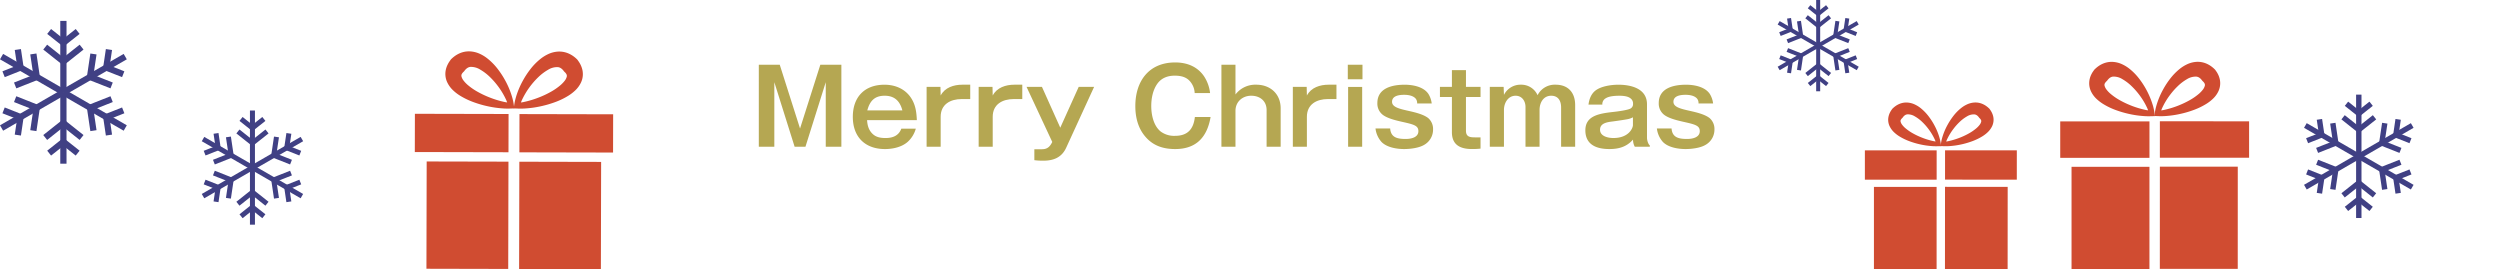 <svg xmlns="http://www.w3.org/2000/svg" width="1200.75" height="129.294" viewBox="0 0 1200.75 129.294">
  <g id="pht_footer" transform="translate(-509.25 12523)">
    <g id="レイヤー_2" transform="translate(509.25 -12523)">
      <g id="グループ_121824" data-name="グループ 121824">
        <g id="グループ_121822" data-name="グループ 121822">
          <path id="パス_183547" data-name="パス 183547" d="M932.24,69a1.061,1.061,0,0,1,.02-.17c.02-.11.04-.27.08-.51a19.467,19.467,0,0,1,.44-1.95,29.933,29.933,0,0,1,2.69-6.51,32.473,32.473,0,0,1,2.6-3.99,22.2,22.2,0,0,1,3.87-3.98,13.865,13.865,0,0,1,2.71-1.69,9.98,9.98,0,0,1,3.55-.95,8.512,8.512,0,0,1,4.07.71,10.035,10.035,0,0,1,1.78,1.02c.27.2.53.4.77.61.13.11.24.21.36.32l.17.16.09.08.02.02.08.09.03.04.2.28.3.44a8.8,8.8,0,0,1,.54.92,8.48,8.48,0,0,1,.75,2.09,7.016,7.016,0,0,1,.1,2.33,7.512,7.512,0,0,1-.59,2.13,9.806,9.806,0,0,1-2.17,3.01,15.2,15.2,0,0,1-2.48,1.92,26.927,26.927,0,0,1-4.91,2.39,39,39,0,0,1-4.51,1.37,38.189,38.189,0,0,1-6.9,1.02c-.84.04-1.51.04-1.96.03l-1.86-.07.16-1.17Zm2.47-1.01c.27-.04.57-.08.89-.15a35.789,35.789,0,0,0,6.16-1.89,34.125,34.125,0,0,0,3.84-1.84,22.217,22.217,0,0,0,3.74-2.58,10.661,10.661,0,0,0,1.47-1.56,3.955,3.955,0,0,0,.75-1.5,1.274,1.274,0,0,0-.12-.92,2.825,2.825,0,0,0-.31-.45,1.742,1.742,0,0,0-.22-.24l-.04-.04-.07-.07-.24-.25-.03-.03c.11.13.03.03.05.06h0l-.03-.05-.06-.09c-.04-.06-.09-.12-.13-.17-.09-.11-.18-.21-.26-.31a4.658,4.658,0,0,0-.54-.48,2.641,2.641,0,0,0-1.23-.49,6.278,6.278,0,0,0-3.62.98,17.734,17.734,0,0,0-3.54,2.68,26.592,26.592,0,0,0-2.8,3.13,27.735,27.735,0,0,0-3.3,5.44c-.13.3-.23.58-.32.82Z" fill="#d04c31"/>
          <path id="パス_183548" data-name="パス 183548" d="M929.67,67.99c-.1-.25-.19-.53-.32-.82a27.147,27.147,0,0,0-3.29-5.45,26.592,26.592,0,0,0-2.8-3.13,17.736,17.736,0,0,0-3.54-2.68,6.374,6.374,0,0,0-3.62-.99,2.606,2.606,0,0,0-1.24.48,3.858,3.858,0,0,0-.8.79c-.04.05-.09.11-.13.17l-.06.09-.03.04h0s-.07.08.05-.05l-.03.03-.24.25-.07.07-.04.04a1.742,1.742,0,0,0-.22.24,2.825,2.825,0,0,0-.31.45,1.226,1.226,0,0,0-.12.92,4.185,4.185,0,0,0,.75,1.5,10.183,10.183,0,0,0,1.47,1.56,22.217,22.217,0,0,0,3.74,2.58,34.113,34.113,0,0,0,3.84,1.84,35.034,35.034,0,0,0,6.15,1.9c.33.07.63.11.89.15Zm1.47,2.22s-.24,0-.7.03c-.45.01-1.12.01-1.96-.03a38.19,38.19,0,0,1-6.9-1.02,39.6,39.6,0,0,1-4.51-1.37,26.854,26.854,0,0,1-4.9-2.39,15.716,15.716,0,0,1-2.47-1.92,9.805,9.805,0,0,1-2.17-3.01,7.512,7.512,0,0,1-.59-2.13,7.282,7.282,0,0,1,.11-2.33,8.48,8.48,0,0,1,.75-2.09,9.971,9.971,0,0,1,.54-.92l.3-.44.2-.28.03-.04.08-.09.02-.02.09-.08.17-.16a3.725,3.725,0,0,1,.36-.32,9.378,9.378,0,0,1,.77-.61,9.69,9.69,0,0,1,1.78-1.02,8.512,8.512,0,0,1,4.07-.71,9.925,9.925,0,0,1,3.55.96,13.867,13.867,0,0,1,2.71,1.69,22.813,22.813,0,0,1,3.86,3.98,30.723,30.723,0,0,1,2.6,4,30.327,30.327,0,0,1,2.68,6.51c.22.83.35,1.48.44,1.95.04.24.06.4.08.51l.19,1.34-1.16.04Z" fill="#d04c31"/>
        </g>
        <g id="グループ_121823" data-name="グループ 121823">
          <rect id="長方形_80638" data-name="長方形 80638" width="34.47" height="14.08" transform="translate(895.7 72.22)" fill="#d04c31"/>
          <rect id="長方形_80639" data-name="長方形 80639" width="30.1" height="39.49" transform="translate(900.05 89.77)" fill="#d04c31"/>
          <rect id="長方形_80640" data-name="長方形 80640" width="34.47" height="14.08" transform="translate(968.671 86.296) rotate(-179.96)" fill="#d04c31"/>
          <rect id="長方形_80641" data-name="長方形 80641" width="30.1" height="39.49" transform="translate(964.263 129.246) rotate(-179.96)" fill="#d04c31"/>
        </g>
      </g>
      <g id="グループ_121827" data-name="グループ 121827">
        <g id="グループ_121825" data-name="グループ 121825">
          <path id="パス_183549" data-name="パス 183549" d="M246.96,50.54s.01-.07.03-.22.05-.35.11-.67c.11-.61.28-1.46.58-2.54a39.439,39.439,0,0,1,3.52-8.49,41.234,41.234,0,0,1,3.41-5.21,28.6,28.6,0,0,1,5.06-5.18,18.649,18.649,0,0,1,3.54-2.2,12.937,12.937,0,0,1,4.64-1.24,11.094,11.094,0,0,1,5.31.94,13.235,13.235,0,0,1,2.32,1.34c.35.26.69.52,1,.8.16.14.32.28.46.42l.22.22.11.11.03.03.1.12.03.05.26.37.39.57a11.5,11.5,0,0,1,1.67,3.93,9.46,9.46,0,0,1,.13,3.05,9.345,9.345,0,0,1-.78,2.78,12.642,12.642,0,0,1-2.84,3.93,20.579,20.579,0,0,1-3.24,2.5,34.373,34.373,0,0,1-6.41,3.1,48.576,48.576,0,0,1-5.89,1.77,49.5,49.5,0,0,1-9,1.31c-1.1.05-1.97.05-2.56.03l-2.42-.1.22-1.53Zm3.23-1.31c.35-.06.74-.11,1.17-.19a46.38,46.38,0,0,0,8.04-2.46,44.277,44.277,0,0,0,5.01-2.39,28.407,28.407,0,0,0,4.88-3.36,15.179,15.179,0,0,0,1.93-2.03,5.273,5.273,0,0,0,.99-1.95,1.668,1.668,0,0,0-.16-1.21,3.622,3.622,0,0,0-.4-.59,1.757,1.757,0,0,0-.29-.31l-.06-.05-.09-.1-.32-.32-.04-.04c.15.17.03.04.06.08h-.01l-.04-.07-.08-.12a2.1,2.1,0,0,0-.17-.22c-.11-.15-.23-.27-.34-.4a5.564,5.564,0,0,0-.7-.62,3.342,3.342,0,0,0-1.61-.64,8.257,8.257,0,0,0-4.73,1.28,23.436,23.436,0,0,0-4.63,3.49,37.258,37.258,0,0,0-7.98,11.16c-.17.39-.3.75-.43,1.07Z" fill="#d04c31"/>
          <path id="パス_183550" data-name="パス 183550" d="M243.6,49.22c-.13-.32-.25-.69-.42-1.08a35.532,35.532,0,0,0-4.28-7.11,36.5,36.5,0,0,0-3.64-4.09,23.408,23.408,0,0,0-4.61-3.51,8.344,8.344,0,0,0-4.72-1.3,3.331,3.331,0,0,0-1.61.63,5.619,5.619,0,0,0-.71.62c-.12.13-.23.25-.35.4a1.84,1.84,0,0,0-.17.22l-.08.12-.04.06h-.01s-.09.11.06-.06l-.04.04-.32.32-.09.1-.06.05a2.989,2.989,0,0,0-.29.31,3.766,3.766,0,0,0-.41.59,1.632,1.632,0,0,0-.16,1.2,5.388,5.388,0,0,0,.98,1.95,14,14,0,0,0,1.92,2.04,29.016,29.016,0,0,0,4.87,3.38,45.276,45.276,0,0,0,5,2.41,45.911,45.911,0,0,0,8.03,2.5c.43.09.82.14,1.17.2Zm1.92,2.9-.91.03c-.59.01-1.46.02-2.56-.04a50.186,50.186,0,0,1-9-1.35,50.166,50.166,0,0,1-5.88-1.8,35.485,35.485,0,0,1-6.4-3.13,20.633,20.633,0,0,1-3.22-2.52,12.819,12.819,0,0,1-2.82-3.94,9.453,9.453,0,0,1-.61-5.83,10.454,10.454,0,0,1,.99-2.72,11.612,11.612,0,0,1,.7-1.2l.4-.57.26-.37.03-.05.1-.12.03-.03.11-.11.22-.21c.15-.14.3-.28.47-.42.31-.28.66-.54,1-.8a13.193,13.193,0,0,1,2.32-1.33,11.068,11.068,0,0,1,5.31-.91,12.945,12.945,0,0,1,4.63,1.26,17.834,17.834,0,0,1,3.53,2.22,28.833,28.833,0,0,1,5.03,5.21,40.538,40.538,0,0,1,3.38,5.22,39.515,39.515,0,0,1,3.48,8.5c.29,1.08.46,1.93.56,2.54.06.31.08.52.1.67l.24,1.75-1.51.05Z" fill="#d04c31"/>
        </g>
        <g id="グループ_121826" data-name="グループ 121826">
          <rect id="長方形_80642" data-name="長方形 80642" width="44.99" height="18.37" transform="translate(199.276 54.652) rotate(0.13)" fill="#d04c31"/>
          <rect id="長方形_80643" data-name="長方形 80643" width="39.28" height="51.53" transform="translate(204.934 77.555) rotate(0.13)" fill="#d04c31"/>
          <rect id="長方形_80644" data-name="長方形 80644" width="44.99" height="18.37" transform="translate(294.454 73.264) rotate(-179.87)" fill="#d04c31"/>
          <rect id="長方形_80645" data-name="長方形 80645" width="39.28" height="51.53" transform="translate(288.606 129.294) rotate(-179.87)" fill="#d04c31"/>
        </g>
      </g>
      <g id="グループ_121830" data-name="グループ 121830">
        <g id="グループ_121828" data-name="グループ 121828">
          <path id="パス_183551" data-name="パス 183551" d="M1034.96,54.29a1.131,1.131,0,0,1,.03-.21c.02-.14.04-.34.1-.64.1-.58.26-1.39.54-2.42a37.374,37.374,0,0,1,3.34-8.09,38.4,38.4,0,0,1,3.24-4.97,27.879,27.879,0,0,1,4.81-4.95,17.7,17.7,0,0,1,3.37-2.1,12.452,12.452,0,0,1,4.41-1.19,10.65,10.65,0,0,1,5.06.88,12.58,12.58,0,0,1,2.21,1.27c.33.25.66.5.95.76a5.629,5.629,0,0,1,.44.4l.21.2.11.1.03.03.1.11.03.04.25.35.38.54a10.556,10.556,0,0,1,.67,1.14,10.011,10.011,0,0,1,.93,2.6,8.824,8.824,0,0,1,.13,2.9,9.153,9.153,0,0,1-.73,2.65,12.1,12.1,0,0,1-2.7,3.75,19.407,19.407,0,0,1-3.08,2.39,33.416,33.416,0,0,1-6.1,2.97,46.663,46.663,0,0,1-5.61,1.7,46.923,46.923,0,0,1-8.57,1.27c-1.05.05-1.88.05-2.44.03l-2.31-.09.2-1.45Zm3.07-1.25c.33-.06.7-.1,1.11-.19a43.287,43.287,0,0,0,7.65-2.36,43.72,43.72,0,0,0,4.77-2.29,27.7,27.7,0,0,0,4.65-3.21,13.212,13.212,0,0,0,1.83-1.94,5.238,5.238,0,0,0,.94-1.86,1.617,1.617,0,0,0-.15-1.15,2.875,2.875,0,0,0-.39-.56,2.788,2.788,0,0,0-.27-.3l-.06-.05-.09-.09-.3-.31-.04-.04c.14.17.03.04.06.07h-.01l-.04-.07-.08-.11a1.915,1.915,0,0,0-.16-.21c-.11-.14-.22-.26-.33-.38a4.492,4.492,0,0,0-.67-.59,3.181,3.181,0,0,0-1.54-.6,7.9,7.9,0,0,0-4.5,1.22,22.251,22.251,0,0,0-4.4,3.33,33.34,33.34,0,0,0-3.48,3.89,34.159,34.159,0,0,0-4.1,6.77c-.17.37-.28.72-.4,1.02Z" fill="#d04c31"/>
          <path id="パス_183552" data-name="パス 183552" d="M1031.76,53.04c-.12-.31-.24-.65-.4-1.02a34.316,34.316,0,0,0-4.09-6.77,35.157,35.157,0,0,0-3.48-3.89,22.3,22.3,0,0,0-4.4-3.34,7.84,7.84,0,0,0-4.5-1.23,3.22,3.22,0,0,0-1.54.6,4.5,4.5,0,0,0-.67.59c-.11.12-.22.24-.33.38a1.16,1.16,0,0,0-.16.21l-.08.11-.04.05h-.01s-.08.1.06-.06l-.04.04-.3.31-.09.09-.06.05a2.028,2.028,0,0,0-.27.3,4.16,4.16,0,0,0-.39.56,1.55,1.55,0,0,0-.15,1.15,5.076,5.076,0,0,0,.94,1.86,12.727,12.727,0,0,0,1.83,1.94,28.22,28.22,0,0,0,4.64,3.21,43.72,43.72,0,0,0,4.77,2.29,43.285,43.285,0,0,0,7.65,2.36c.41.08.78.13,1.11.19Zm1.83,2.76-.87.03c-.57.01-1.39.02-2.44-.04a46.8,46.8,0,0,1-8.57-1.27,49.154,49.154,0,0,1-5.61-1.7,33.416,33.416,0,0,1-6.1-2.97,20.348,20.348,0,0,1-3.08-2.39,12.012,12.012,0,0,1-2.69-3.75,9.153,9.153,0,0,1-.73-2.65,9.4,9.4,0,0,1,.13-2.9,10.011,10.011,0,0,1,.93-2.6,10.555,10.555,0,0,1,.67-1.14l.38-.54.25-.35.03-.04.1-.11.03-.03.11-.1.21-.2c.14-.14.29-.27.44-.4a11.7,11.7,0,0,1,.95-.76,12.231,12.231,0,0,1,2.21-1.27,10.65,10.65,0,0,1,5.06-.88,12.394,12.394,0,0,1,4.41,1.19,17.7,17.7,0,0,1,3.37,2.1,27.462,27.462,0,0,1,4.8,4.95,39.552,39.552,0,0,1,6.56,13.06c.28,1.03.44,1.84.54,2.42.05.3.08.5.1.64l.23,1.66-1.44.05Z" fill="#d04c31"/>
        </g>
        <g id="グループ_121829" data-name="グループ 121829">
          <rect id="長方形_80646" data-name="長方形 80646" width="42.86" height="17.5" transform="translate(989.53 58.31)" fill="#d04c31"/>
          <rect id="長方形_80647" data-name="長方形 80647" width="37.42" height="49.09" transform="translate(994.96 80.12)" fill="#d04c31"/>
          <rect id="長方形_80648" data-name="長方形 80648" width="42.86" height="17.5" transform="translate(1080.24 75.767) rotate(-179.98)" fill="#d04c31"/>
          <rect id="長方形_80649" data-name="長方形 80649" width="37.42" height="49.09" transform="translate(1074.788 129.147) rotate(-179.98)" fill="#d04c31"/>
        </g>
      </g>
      <g id="グループ_121837" data-name="グループ 121837">
        <g id="グループ_121831" data-name="グループ 121831">
          <path id="線_1059" data-name="線 1059" d="M1.5,34.29h-3V0h3Z" transform="translate(30.45 10.04)" fill="#404084"/>
          <path id="線_1060" data-name="線 1060" d="M7.808,8.105l-8.74-6.93L.932-1.175l8.74,6.93Z" transform="translate(21.71 22.63)" fill="#404084"/>
          <path id="線_1061" data-name="線 1061" d="M5.918,6.605l-6.85-5.43L.932-1.175l6.85,5.43Z" transform="translate(23.6 15.11)" fill="#404084"/>
          <path id="線_1062" data-name="線 1062" d="M.933,8.1-.933,5.755,7.8-1.175l1.865,2.35Z" transform="translate(30.45 22.63)" fill="#404084"/>
          <path id="線_1063" data-name="線 1063" d="M.932,6.605-.932,4.255l6.85-5.43L7.782,1.175Z" transform="translate(30.45 15.11)" fill="#404084"/>
        </g>
        <g id="グループ_121832" data-name="グループ 121832">
          <path id="線_1064" data-name="線 1064" d="M28.95,18.439-.75,1.3.75-1.3l29.7,17.14Z" transform="translate(0.75 27.19)" fill="#404084"/>
          <path id="線_1065" data-name="線 1065" d="M.55,5.485-.55,2.695,9.82-1.4,10.92,1.4Z" transform="translate(7.28 36.95)" fill="#404084"/>
          <path id="線_1066" data-name="線 1066" d="M.551,4.605l-1.1-2.79L7.579-1.4l1.1,2.79Z" transform="translate(1.72 32.44)" fill="#404084"/>
          <path id="線_1067" data-name="線 1067" d="M.146,11.259-1.484.219,1.484-.219l1.63,11.04Z" transform="translate(16.02 25.91)" fill="#404084"/>
          <path id="線_1068" data-name="線 1068" d="M-.2,8.87-1.484.22,1.484-.22l1.28,8.65Z" transform="translate(8.57 23.79)" fill="#404084"/>
        </g>
        <g id="グループ_121833" data-name="グループ 121833">
          <path id="線_1069" data-name="線 1069" d="M.75,18.449l-1.5-2.6L28.95-1.3l1.5,2.6Z" transform="translate(0.75 44.33)" fill="#404084"/>
          <path id="線_1070" data-name="線 1070" d="M1.484,11.249l-2.968-.439L.146-.219,3.114.219Z" transform="translate(16.02 51.72)" fill="#404084"/>
          <path id="線_1071" data-name="線 1071" d="M1.484,8.87-1.484,8.43-.2-.22,2.764.22Z" transform="translate(8.57 56.23)" fill="#404084"/>
          <path id="線_1072" data-name="線 1072" d="M9.818,5.495l-10.37-4.1,1.1-2.79,10.37,4.1Z" transform="translate(7.28 47.62)" fill="#404084"/>
          <path id="線_1073" data-name="線 1073" d="M7.578,4.615l-8.13-3.22,1.1-2.789,8.13,3.22Z" transform="translate(1.72 53.01)" fill="#404084"/>
        </g>
        <g id="グループ_121834" data-name="グループ 121834">
          <path id="線_1074" data-name="線 1074" d="M1.5,34.29h-3V0h3Z" transform="translate(30.45 44.33)" fill="#404084"/>
          <path id="線_1075" data-name="線 1075" d="M7.8,8.114l-8.73-6.94L.933-1.174l8.73,6.94Z" transform="translate(30.45 59.1)" fill="#404084"/>
          <path id="線_1076" data-name="線 1076" d="M5.918,6.605l-6.85-5.43L.932-1.175l6.85,5.43Z" transform="translate(30.45 68.12)" fill="#404084"/>
          <path id="線_1077" data-name="線 1077" d="M.933,8.115-.933,5.765l8.74-6.94L9.673,1.175Z" transform="translate(21.71 59.1)" fill="#404084"/>
          <path id="線_1078" data-name="線 1078" d="M.932,6.605-.932,4.255l6.85-5.43L7.782,1.175Z" transform="translate(23.6 68.12)" fill="#404084"/>
        </g>
        <g id="グループ_121835" data-name="グループ 121835">
          <path id="線_1079" data-name="線 1079" d="M28.95,18.449-.75,1.3.75-1.3l29.7,17.15Z" transform="translate(30.45 44.33)" fill="#404084"/>
          <path id="線_1080" data-name="線 1080" d="M.552,5.495l-1.1-2.79,10.37-4.1,1.1,2.79Z" transform="translate(43.24 47.62)" fill="#404084"/>
          <path id="線_1081" data-name="線 1081" d="M.552,4.615l-1.1-2.789,8.13-3.22,1.1,2.789Z" transform="translate(51.05 53.01)" fill="#404084"/>
          <path id="線_1082" data-name="線 1082" d="M.156,11.251-1.484.221,1.484-.221l1.64,11.03Z" transform="translate(43.24 51.72)" fill="#404084"/>
          <path id="線_1083" data-name="線 1083" d="M-.2,8.87-1.484.22,1.484-.22l1.28,8.65Z" transform="translate(51.05 56.23)" fill="#404084"/>
        </g>
        <g id="グループ_121836" data-name="グループ 121836">
          <path id="線_1084" data-name="線 1084" d="M.75,18.439l-1.5-2.6L28.95-1.3l1.5,2.6Z" transform="translate(30.45 27.19)" fill="#404084"/>
          <path id="線_1085" data-name="線 1085" d="M1.484,11.251l-2.967-.441L.156-.221,3.124.221Z" transform="translate(43.24 25.92)" fill="#404084"/>
          <path id="線_1086" data-name="線 1086" d="M1.484,8.87-1.484,8.43-.2-.22,2.764.22Z" transform="translate(51.05 23.79)" fill="#404084"/>
          <path id="線_1087" data-name="線 1087" d="M9.82,5.485-.55,1.4.55-1.4l10.37,4.09Z" transform="translate(43.24 36.95)" fill="#404084"/>
          <path id="線_1088" data-name="線 1088" d="M7.579,4.605-.551,1.4.551-1.4l8.13,3.21Z" transform="translate(51.05 32.44)" fill="#404084"/>
        </g>
      </g>
      <g id="グループ_121844" data-name="グループ 121844">
        <g id="グループ_121838" data-name="グループ 121838">
          <path id="線_1089" data-name="線 1089" d="M1.2,27.41H-1.2V0H1.2Z" transform="translate(121.25 53.08)" fill="#404084"/>
          <path id="線_1090" data-name="線 1090" d="M6.234,6.48-.746.94.746-.94,7.726,4.6Z" transform="translate(114.27 63.14)" fill="#404084"/>
          <path id="線_1091" data-name="線 1091" d="M4.734,5.29-.746.94.746-.94l5.48,4.35Z" transform="translate(115.77 57.13)" fill="#404084"/>
          <path id="線_1092" data-name="線 1092" d="M.745,6.48-.745,4.6,6.245-.94,7.735.94Z" transform="translate(121.25 63.14)" fill="#404084"/>
          <path id="線_1093" data-name="線 1093" d="M.746,5.29-.746,3.41,4.734-.94,6.226.94Z" transform="translate(121.25 57.13)" fill="#404084"/>
        </g>
        <g id="グループ_121839" data-name="グループ 121839">
          <path id="線_1094" data-name="線 1094" d="M23.14,14.739-.6,1.039.6-1.039l23.74,13.7Z" transform="translate(97.51 66.79)" fill="#404084"/>
          <path id="線_1095" data-name="線 1095" d="M.441,4.4-.441,2.164l8.29-3.28.883,2.232Z" transform="translate(102.73 74.59)" fill="#404084"/>
          <path id="線_1096" data-name="線 1096" d="M.44,3.677-.44,1.443l6.5-2.56L6.94,1.117Z" transform="translate(98.28 70.99)" fill="#404084"/>
          <path id="線_1097" data-name="線 1097" d="M.123,9-1.187.176,1.187-.176,2.5,8.644Z" transform="translate(109.71 65.77)" fill="#404084"/>
          <path id="線_1098" data-name="線 1098" d="M-.167,7.095-1.187.175l2.374-.35,1.02,6.92Z" transform="translate(103.76 64.07)" fill="#404084"/>
        </g>
        <g id="グループ_121840" data-name="グループ 121840">
          <path id="線_1099" data-name="線 1099" d="M.6,14.749-.6,12.671,23.14-1.039l1.2,2.078Z" transform="translate(97.51 80.49)" fill="#404084"/>
          <path id="線_1100" data-name="線 1100" d="M1.187,9l-2.374-.353L.123-.176,2.5.176Z" transform="translate(109.71 86.4)" fill="#404084"/>
          <path id="線_1101" data-name="線 1101" d="M1.187,7.095l-2.374-.35,1.02-6.92,2.374.35Z" transform="translate(103.76 90)" fill="#404084"/>
          <path id="線_1102" data-name="線 1102" d="M7.849,4.4l-8.29-3.28L.441-1.116l8.29,3.28Z" transform="translate(102.73 83.12)" fill="#404084"/>
          <path id="線_1103" data-name="線 1103" d="M6.059,3.686l-6.5-2.57L.441-1.116l6.5,2.57Z" transform="translate(98.28 87.43)" fill="#404084"/>
        </g>
        <g id="グループ_121841" data-name="グループ 121841">
          <path id="線_1104" data-name="線 1104" d="M1.2,27.42H-1.2V0H1.2Z" transform="translate(121.25 80.49)" fill="#404084"/>
          <path id="線_1105" data-name="線 1105" d="M6.234,6.48-.746.94.746-.94,7.726,4.6Z" transform="translate(121.25 92.31)" fill="#404084"/>
          <path id="線_1106" data-name="線 1106" d="M4.734,5.29-.746.94.746-.94l5.48,4.35Z" transform="translate(121.25 99.51)" fill="#404084"/>
          <path id="線_1107" data-name="線 1107" d="M.746,6.48-.746,4.6,6.234-.94,7.726.94Z" transform="translate(114.27 92.31)" fill="#404084"/>
          <path id="線_1108" data-name="線 1108" d="M.746,5.29-.746,3.41,4.734-.94,6.226.94Z" transform="translate(115.77 99.51)" fill="#404084"/>
        </g>
        <g id="グループ_121842" data-name="グループ 121842">
          <path id="線_1109" data-name="線 1109" d="M23.14,14.749-.6,1.039.6-1.039l23.74,13.71Z" transform="translate(121.25 80.49)" fill="#404084"/>
          <path id="線_1110" data-name="線 1110" d="M.441,4.4-.441,2.164l8.29-3.28.883,2.232Z" transform="translate(131.48 83.12)" fill="#404084"/>
          <path id="線_1111" data-name="線 1111" d="M.441,3.686-.441,1.454l6.5-2.57.882,2.232Z" transform="translate(137.72 87.43)" fill="#404084"/>
          <path id="線_1112" data-name="線 1112" d="M.123,9-1.187.176,1.187-.176,2.5,8.644Z" transform="translate(131.48 86.4)" fill="#404084"/>
          <path id="線_1113" data-name="線 1113" d="M-.167,7.095-1.187.175l2.374-.35,1.02,6.92Z" transform="translate(137.72 90)" fill="#404084"/>
        </g>
        <g id="グループ_121843" data-name="グループ 121843">
          <path id="線_1114" data-name="線 1114" d="M.6,14.739-.6,12.661l23.75-13.7,1.2,2.079Z" transform="translate(121.25 66.79)" fill="#404084"/>
          <path id="線_1115" data-name="線 1115" d="M1.187,9l-2.374-.353L.123-.176,2.5.176Z" transform="translate(131.48 65.77)" fill="#404084"/>
          <path id="線_1116" data-name="線 1116" d="M1.187,7.1l-2.374-.353,1.03-6.92L2.217.177Z" transform="translate(137.72 64.07)" fill="#404084"/>
          <path id="線_1117" data-name="線 1117" d="M7.849,4.4l-8.29-3.28L.441-1.116l8.29,3.28Z" transform="translate(131.48 74.59)" fill="#404084"/>
          <path id="線_1118" data-name="線 1118" d="M6.059,3.686l-6.5-2.57L.441-1.116l6.5,2.57Z" transform="translate(137.72 70.99)" fill="#404084"/>
        </g>
      </g>
      <g id="グループ_121851" data-name="グループ 121851">
        <g id="グループ_121845" data-name="グループ 121845">
          <path id="線_1119" data-name="線 1119" d="M.96,21.92H-.96V0H.96Z" transform="translate(873.27)" fill="#404084"/>
          <path id="線_1120" data-name="線 1120" d="M4.983,5.182-.6.752.6-.752l5.58,4.43Z" transform="translate(867.69 8.05)" fill="#404084"/>
          <path id="線_1121" data-name="線 1121" d="M3.783,4.232-.6.752.6-.752l4.38,3.48Z" transform="translate(868.89 3.24)" fill="#404084"/>
          <path id="線_1122" data-name="線 1122" d="M.6,5.182-.6,3.678l5.59-4.43L6.186.752Z" transform="translate(873.27 8.05)" fill="#404084"/>
          <path id="線_1123" data-name="線 1123" d="M.6,4.232-.6,2.728l4.38-3.48L4.977.752Z" transform="translate(873.27 3.24)" fill="#404084"/>
        </g>
        <g id="グループ_121846" data-name="グループ 121846">
          <path id="線_1124" data-name="線 1124" d="M18.5,11.791-.48.831.48-.831l18.98,10.96Z" transform="translate(854.29 10.96)" fill="#404084"/>
          <path id="線_1125" data-name="線 1125" d="M.353,3.513-.353,1.727l6.63-2.62L6.983.893Z" transform="translate(858.46 17.2)" fill="#404084"/>
          <path id="線_1126" data-name="線 1126" d="M.353,2.943-.353,1.157l5.19-2.05L5.543.893Z" transform="translate(854.91 14.32)" fill="#404084"/>
          <path id="線_1127" data-name="線 1127" d="M.09,7.19-.95.14.95-.14,1.99,6.91Z" transform="translate(864.05 10.15)" fill="#404084"/>
          <path id="線_1128" data-name="線 1128" d="M-.13,5.671-.95.141.95-.141l.82,5.53Z" transform="translate(859.28 8.79)" fill="#404084"/>
        </g>
        <g id="グループ_121847" data-name="グループ 121847">
          <path id="線_1129" data-name="線 1129" d="M.48,11.791l-.96-1.663L18.5-.831,19.46.831Z" transform="translate(854.29 21.92)" fill="#404084"/>
          <path id="線_1130" data-name="線 1130" d="M.95,7.2l-1.9-.28L.09-.14l1.9.28Z" transform="translate(864.05 26.64)" fill="#404084"/>
          <path id="線_1131" data-name="線 1131" d="M.95,5.671l-1.9-.282.82-5.53,1.9.282Z" transform="translate(859.28 29.53)" fill="#404084"/>
          <path id="線_1132" data-name="線 1132" d="M6.277,3.513-.353.893.353-.893l6.63,2.62Z" transform="translate(858.46 24.02)" fill="#404084"/>
          <path id="線_1133" data-name="線 1133" d="M4.836,2.952-.354.892.354-.892l5.19,2.06Z" transform="translate(854.91 27.47)" fill="#404084"/>
        </g>
        <g id="グループ_121848" data-name="グループ 121848">
          <path id="線_1134" data-name="線 1134" d="M.96,21.92H-.96V0H.96Z" transform="translate(873.27 21.92)" fill="#404084"/>
          <path id="線_1135" data-name="線 1135" d="M4.994,5.182-.6.752.6-.752l5.59,4.43Z" transform="translate(873.27 31.37)" fill="#404084"/>
          <path id="線_1136" data-name="線 1136" d="M3.784,4.222-.6.752.6-.752l4.38,3.47Z" transform="translate(873.27 37.13)" fill="#404084"/>
          <path id="線_1137" data-name="線 1137" d="M.6,5.182-.6,3.678l5.58-4.43L6.177.752Z" transform="translate(867.69 31.37)" fill="#404084"/>
          <path id="線_1138" data-name="線 1138" d="M.6,4.222-.6,2.718l4.38-3.47L4.976.752Z" transform="translate(868.89 37.13)" fill="#404084"/>
        </g>
        <g id="グループ_121849" data-name="グループ 121849">
          <path id="線_1139" data-name="線 1139" d="M18.51,11.791-.48.831.48-.831l18.99,10.96Z" transform="translate(873.27 21.92)" fill="#404084"/>
          <path id="線_1140" data-name="線 1140" d="M.354,3.522-.354,1.738l6.63-2.63L6.984.892Z" transform="translate(881.45 24.02)" fill="#404084"/>
          <path id="線_1141" data-name="線 1141" d="M.354,2.953-.354,1.167l5.2-2.06L5.554.893Z" transform="translate(886.44 27.47)" fill="#404084"/>
          <path id="線_1142" data-name="線 1142" d="M.1,7.191-.95.141.95-.141,2,6.909Z" transform="translate(881.45 26.65)" fill="#404084"/>
          <path id="線_1143" data-name="線 1143" d="M-.13,5.671-.95.141.95-.141l.82,5.53Z" transform="translate(886.44 29.53)" fill="#404084"/>
        </g>
        <g id="グループ_121850" data-name="グループ 121850">
          <path id="線_1144" data-name="線 1144" d="M.48,11.791l-.96-1.663L18.51-.831,19.47.831Z" transform="translate(873.27 10.96)" fill="#404084"/>
          <path id="線_1145" data-name="線 1145" d="M.95,7.191l-1.9-.283L.1-.141,2,.141Z" transform="translate(881.45 10.15)" fill="#404084"/>
          <path id="線_1146" data-name="線 1146" d="M.95,5.671l-1.9-.282.82-5.53,1.9.282Z" transform="translate(886.44 8.79)" fill="#404084"/>
          <path id="線_1147" data-name="線 1147" d="M6.277,3.513-.353.893.353-.893l6.63,2.62Z" transform="translate(881.45 17.2)" fill="#404084"/>
          <path id="線_1148" data-name="線 1148" d="M4.846,2.953-.354.893.354-.893l5.2,2.06Z" transform="translate(886.44 14.32)" fill="#404084"/>
        </g>
      </g>
      <g id="グループ_121858" data-name="グループ 121858">
        <g id="グループ_121852" data-name="グループ 121852">
          <path id="線_1149" data-name="線 1149" d="M1.295,29.63h-2.59V0h2.59Z" transform="translate(1132.93 45.45)" fill="#404084"/>
          <path id="線_1150" data-name="線 1150" d="M6.745,7-.8,1.014.8-1.014l7.55,5.99Z" transform="translate(1125.38 56.33)" fill="#404084"/>
          <path id="線_1151" data-name="線 1151" d="M5.115,5.714l-5.92-4.7L.805-1.014l5.92,4.7Z" transform="translate(1127.01 49.83)" fill="#404084"/>
          <path id="線_1152" data-name="線 1152" d="M.8,7-.8,4.976l7.55-5.99,1.61,2.029Z" transform="translate(1132.93 56.33)" fill="#404084"/>
          <path id="線_1153" data-name="線 1153" d="M.805,5.714-.805,3.686l5.92-4.7,1.61,2.028Z" transform="translate(1132.93 49.83)" fill="#404084"/>
        </g>
        <g id="グループ_121853" data-name="グループ 121853">
          <path id="線_1154" data-name="線 1154" d="M25.013,15.932-.647,1.122.647-1.122l25.66,14.81Z" transform="translate(1107.27 60.27)" fill="#404084"/>
          <path id="線_1155" data-name="線 1155" d="M.476,4.744-.476,2.336,8.484-1.2,9.436,1.2Z" transform="translate(1112.91 68.7)" fill="#404084"/>
          <path id="線_1156" data-name="線 1156" d="M.476,3.984-.476,1.576,6.554-1.2,7.506,1.2Z" transform="translate(1108.1 64.8)" fill="#404084"/>
          <path id="線_1157" data-name="線 1157" d="M.129,9.72-1.281.19,1.281-.19l1.41,9.53Z" transform="translate(1120.46 59.17)" fill="#404084"/>
          <path id="線_1158" data-name="線 1158" d="M-.171,7.66-1.281.19,1.281-.19l1.11,7.47Z" transform="translate(1114.02 57.33)" fill="#404084"/>
        </g>
        <g id="グループ_121854" data-name="グループ 121854">
          <path id="線_1159" data-name="線 1159" d="M.647,15.932-.647,13.688l25.66-14.81,1.295,2.243Z" transform="translate(1107.27 75.08)" fill="#404084"/>
          <path id="線_1160" data-name="線 1160" d="M1.281,9.72-1.281,9.34.129-.19,2.691.19Z" transform="translate(1120.46 81.46)" fill="#404084"/>
          <path id="線_1161" data-name="線 1161" d="M1.281,7.66-1.281,7.28-.171-.19,2.391.19Z" transform="translate(1114.02 85.36)" fill="#404084"/>
          <path id="線_1162" data-name="線 1162" d="M8.484,4.744-.476,1.2.476-1.2l8.96,3.54Z" transform="translate(1112.91 77.92)" fill="#404084"/>
          <path id="線_1163" data-name="線 1163" d="M6.554,3.984-.476,1.2.476-1.2l7.03,2.78Z" transform="translate(1108.1 82.58)" fill="#404084"/>
        </g>
        <g id="グループ_121855" data-name="グループ 121855">
          <path id="線_1164" data-name="線 1164" d="M1.295,29.63h-2.59V0h2.59Z" transform="translate(1132.93 75.08)" fill="#404084"/>
          <path id="線_1165" data-name="線 1165" d="M6.734,7l-7.54-5.99L.806-1.014l7.54,5.99Z" transform="translate(1132.93 87.84)" fill="#404084"/>
          <path id="線_1166" data-name="線 1166" d="M5.115,5.714l-5.92-4.7L.805-1.014l5.92,4.7Z" transform="translate(1132.93 95.63)" fill="#404084"/>
          <path id="線_1167" data-name="線 1167" d="M.8,7-.8,4.976l7.55-5.99,1.61,2.029Z" transform="translate(1125.38 87.84)" fill="#404084"/>
          <path id="線_1168" data-name="線 1168" d="M.805,5.714-.805,3.686l5.92-4.7,1.61,2.028Z" transform="translate(1127.01 95.63)" fill="#404084"/>
        </g>
        <g id="グループ_121856" data-name="グループ 121856">
          <path id="線_1169" data-name="線 1169" d="M25.012,15.941-.648,1.121l1.3-2.243L26.308,13.7Z" transform="translate(1132.93 75.08)" fill="#404084"/>
          <path id="線_1170" data-name="線 1170" d="M.476,4.744-.476,2.336,8.484-1.2,9.436,1.2Z" transform="translate(1143.98 77.92)" fill="#404084"/>
          <path id="線_1171" data-name="線 1171" d="M.477,3.984-.477,1.576,6.543-1.2,7.5,1.2Z" transform="translate(1150.73 82.58)" fill="#404084"/>
          <path id="線_1172" data-name="線 1172" d="M.129,9.72-1.281.19,1.281-.19l1.41,9.53Z" transform="translate(1143.98 81.46)" fill="#404084"/>
          <path id="線_1173" data-name="線 1173" d="M-.181,7.659l-1.1-7.47L1.281-.189l1.1,7.47Z" transform="translate(1150.73 85.36)" fill="#404084"/>
        </g>
        <g id="グループ_121857" data-name="グループ 121857">
          <path id="線_1174" data-name="線 1174" d="M.647,15.932-.647,13.688l25.66-14.81,1.295,2.243Z" transform="translate(1132.93 60.27)" fill="#404084"/>
          <path id="線_1175" data-name="線 1175" d="M1.281,9.721l-2.562-.382L.139-.191,2.7.191Z" transform="translate(1143.98 59.17)" fill="#404084"/>
          <path id="線_1176" data-name="線 1176" d="M1.281,7.659l-2.562-.377,1.1-7.47L2.381.189Z" transform="translate(1150.73 57.33)" fill="#404084"/>
          <path id="線_1177" data-name="線 1177" d="M8.484,4.744-.476,1.2.476-1.2l8.96,3.54Z" transform="translate(1143.98 68.7)" fill="#404084"/>
          <path id="線_1178" data-name="線 1178" d="M6.543,3.984-.477,1.2.477-1.2,7.5,1.576Z" transform="translate(1150.73 64.8)" fill="#404084"/>
        </g>
      </g>
      <g id="グループ_121859" data-name="グループ 121859">
        <path id="パス_183553" data-name="パス 183553" d="M374.51,31.08l9.75,30.65,9.75-30.65h10.1v39.4h-7.5v-31l-9.75,31h-5.2l-9.75-31v31h-7.45V31.08h10.05Z" fill="#b5a752"/>
        <path id="パス_183554" data-name="パス 183554" d="M439.86,61.79a13.347,13.347,0,0,1-3.9,6.35c-2.9,2.55-7.2,3.45-10.9,3.45-9.6,0-15.45-5.85-15.45-15.45s5.7-15.45,15.2-15.45c5.65,0,10.75,2.4,13.45,7.5,1.6,3,1.95,6.15,2.1,9.5h-23.9c.15,2.6.8,4.95,2.8,6.75,1.7,1.55,3.9,1.85,6.1,1.85,3.4,0,6.3-1.1,7.55-4.5h6.95ZM424.91,45.98c-4.9,0-7.15,2.6-8.35,7.05h16.85C432.26,48.58,429.66,45.98,424.91,45.98Z" fill="#b5a752"/>
        <path id="パス_183555" data-name="パス 183555" d="M451.7,41.73l.1,4.15c2-3.85,6.3-5.2,10.4-5.2H466v6.9h-4.1c-5.4,0-10.1,2.5-10.1,8.5v14.4h-6.75V41.73h6.65Z" fill="#b5a752"/>
        <path id="パス_183556" data-name="パス 183556" d="M476.7,41.73l.1,4.15c2-3.85,6.3-5.2,10.4-5.2H491v6.9h-4.1c-5.4,0-10.1,2.5-10.1,8.5v14.4h-6.75V41.73h6.65Z" fill="#b5a752"/>
        <path id="パス_183557" data-name="パス 183557" d="M500.45,41.73l8.8,19.6,8.85-19.6h7.4l-13.4,29.2c-2.15,4.7-6.05,6.25-11,6.25a30.566,30.566,0,0,1-4.3-.25V71.68h3.6c2.4,0,3.7-1,4.8-3.1l.2-.4L493.05,41.73h7.4Z" fill="#b5a752"/>
        <path id="パス_183558" data-name="パス 183558" d="M564.45,71.59c-5.6,0-10.5-1.5-14.25-5.85-3.6-4.1-4.9-9.4-4.9-14.8,0-11.95,6.5-20.95,19.15-20.95,5.55,0,10.6,1.9,13.85,6.65a18.39,18.39,0,0,1,2.9,8.05h-7.4a9,9,0,0,0-1.5-4.65c-1.9-2.95-4.75-3.7-8.1-3.7s-6.35,1.1-8.35,3.9c-2.15,3.05-2.9,7-2.9,10.7,0,4.2,1.1,9.5,4.55,12.25a10.823,10.823,0,0,0,6.9,2.05c6.05,0,8.85-3.25,9.5-9.05h7.55C579.8,65.84,574.6,71.59,564.45,71.59Z" fill="#b5a752"/>
        <path id="パス_183559" data-name="パス 183559" d="M593.4,31.08v14.3a11.978,11.978,0,0,1,10-4.7c6.75,0,11.7,4.45,11.7,11.35V70.48h-6.75V52.88c0-4.4-3.2-6.9-7.4-6.9s-7.55,2.9-7.55,7.25V70.48h-6.75V31.08Z" fill="#b5a752"/>
        <path id="パス_183560" data-name="パス 183560" d="M627.6,41.73l.1,4.15c2-3.85,6.3-5.2,10.4-5.2h3.8v6.9h-4.1c-5.4,0-10.1,2.5-10.1,8.5v14.4h-6.75V41.73h6.65Z" fill="#b5a752"/>
        <path id="パス_183561" data-name="パス 183561" d="M654.4,38.08h-7.05v-7h7.05Zm-.15,32.41H647.5V41.74h6.75Z" fill="#b5a752"/>
        <path id="パス_183562" data-name="パス 183562" d="M667.7,61.69c.3,4.5,3.7,5.05,7.5,5.05,2.4,0,6.05-.65,6.05-3.75,0-2.75-2.35-3.25-8.15-4.55-2.8-.65-6.6-1.55-8.9-3.25a6.789,6.789,0,0,1-2.65-5.7c0-7.25,7.25-8.8,13.1-8.8,3.95,0,9.05.95,11.4,4.4a11.229,11.229,0,0,1,1.6,4.6h-7a3.419,3.419,0,0,0-.6-2.2c-1.25-1.6-3.75-1.95-5.65-1.95-2.3,0-5.8.4-5.8,3.35,0,2.6,3.6,3.4,8.3,4.45,2.85.65,6.85,1.6,9.1,3.4a6.9,6.9,0,0,1,2.3,5.4,8.4,8.4,0,0,1-4.3,7.45c-2.5,1.5-6.7,2-9.55,2-3.55,0-8.3-.75-10.9-3.4a11.708,11.708,0,0,1-2.9-6.5h7.05Z" fill="#b5a752"/>
        <path id="パス_183563" data-name="パス 183563" d="M704.1,41.73h7v4.85h-7v16.2c0,3.15,2.2,3.2,4.7,3.2h2.3v5.4a36.326,36.326,0,0,1-4.1.2c-5.5,0-9.65-1.85-9.65-8.1V46.58H691.6V41.73h5.75V33.68h6.75v8.05Z" fill="#b5a752"/>
        <path id="パス_183564" data-name="パス 183564" d="M722.2,41.73l.15,3.85a8.824,8.824,0,0,1,8.05-4.9,8.546,8.546,0,0,1,8.1,5.05,9.217,9.217,0,0,1,8.65-5.05c6.1,0,9.4,3.85,9.4,9.8v20H749.8V51.63c0-3.15-1.35-5.65-4.75-5.65-3.8,0-5.6,3.4-5.6,6.8v17.7H732.7V51.38c0-2.85-1.7-5.4-4.75-5.4-3.65,0-5.6,3.5-5.6,6.8v17.7h-6.8V41.73h6.65Z" fill="#b5a752"/>
        <path id="パス_183565" data-name="パス 183565" d="M762.95,50.24c.35-2.6,1.2-5.05,3.35-6.75,2.75-2.1,7.55-2.8,11-2.8,6.15,0,13.75,1.85,13.75,9.4v16.1c0,1.05.5,3,1.35,3.65v.65h-7.2a6.792,6.792,0,0,1-.85-3.45c-3.1,3.5-6.85,4.55-11.4,4.55-6.05,0-11.5-2-11.5-9s6.6-8.05,13.2-8.8c2.35-.25,7.65-.95,8.7-1.8a2.389,2.389,0,0,0,1-2.1,3,3,0,0,0-1.1-2.55c-1.35-1.2-3.75-1.35-5.5-1.35-1.9,0-4.75.15-6.4,1.15a3.217,3.217,0,0,0-1.75,3.1h-6.65Zm18.8,7c-1.8.35-5.35.85-7.2,1.1-2.45.3-6.05.75-6.05,3.95s3.9,4,6.4,4c7.55,0,9.4-4.9,9.4-6.2V56.34a8.584,8.584,0,0,1-2.55.9Z" fill="#b5a752"/>
        <path id="パス_183566" data-name="パス 183566" d="M802.85,61.69c.3,4.5,3.7,5.05,7.5,5.05,2.4,0,6.05-.65,6.05-3.75,0-2.75-2.35-3.25-8.15-4.55-2.8-.65-6.6-1.55-8.9-3.25a6.789,6.789,0,0,1-2.65-5.7c0-7.25,7.25-8.8,13.1-8.8,3.95,0,9.05.95,11.4,4.4a11.229,11.229,0,0,1,1.6,4.6h-7a3.419,3.419,0,0,0-.6-2.2c-1.25-1.6-3.75-1.95-5.65-1.95-2.3,0-5.8.4-5.8,3.35,0,2.6,3.6,3.4,8.3,4.45,2.85.65,6.85,1.6,9.1,3.4a6.9,6.9,0,0,1,2.3,5.4,8.4,8.4,0,0,1-4.3,7.45c-2.5,1.5-6.7,2-9.55,2-3.55,0-8.3-.75-10.9-3.4a11.708,11.708,0,0,1-2.9-6.5h7.05Z" fill="#b5a752"/>
      </g>
    </g>
    <rect id="長方形_80651" data-name="長方形 80651" width="1200" height="129" transform="translate(510 -12523)" fill="none"/>
  </g>
</svg>
